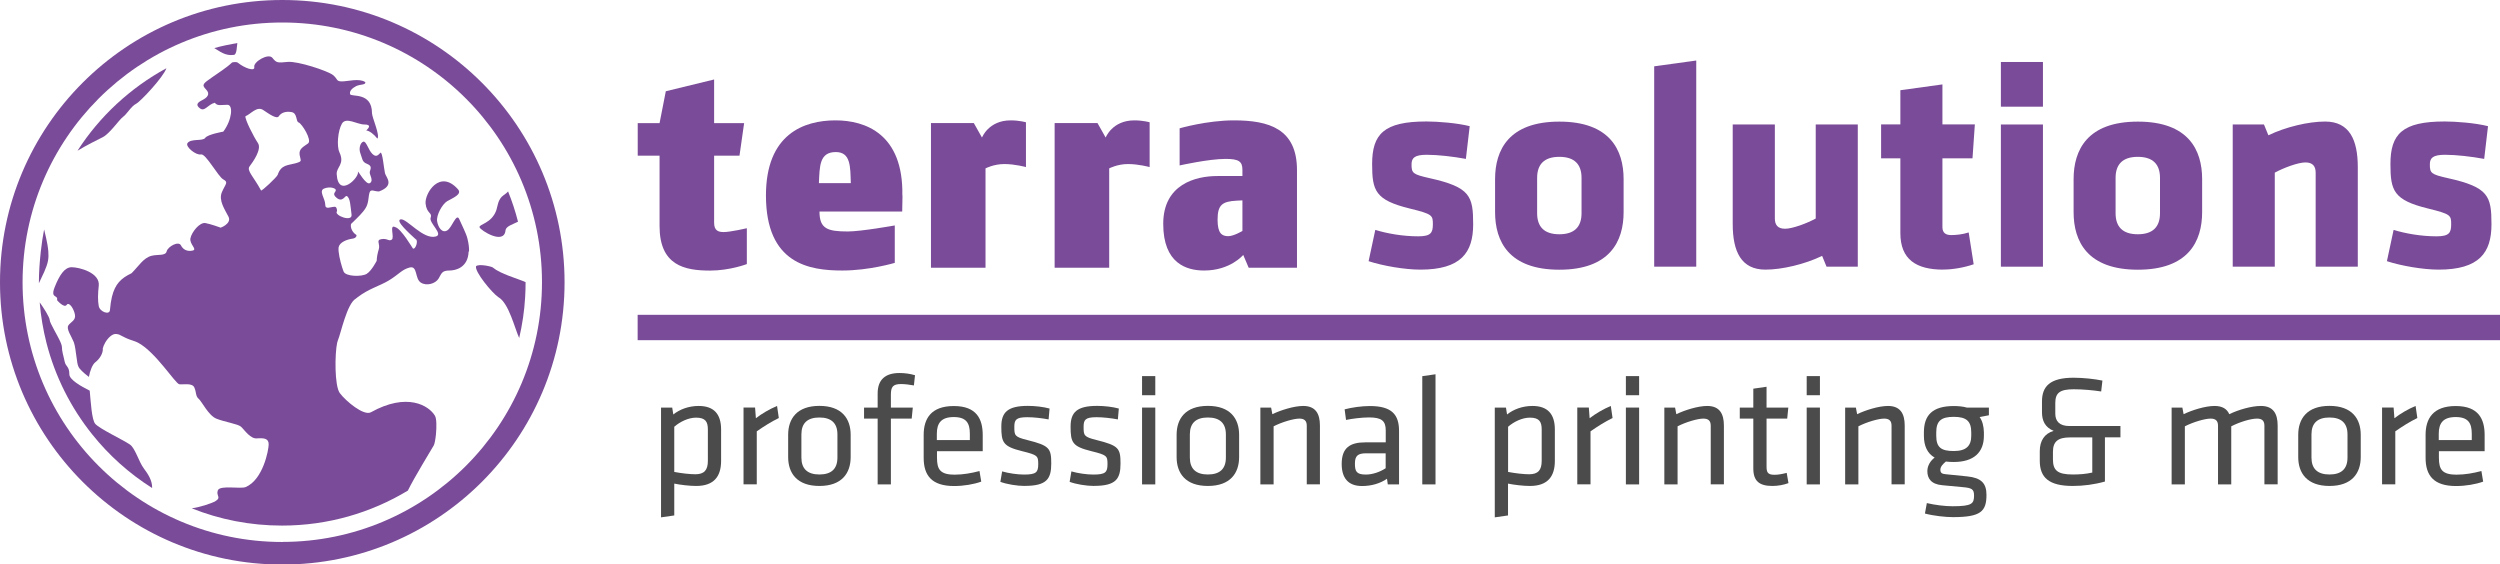 <svg xmlns="http://www.w3.org/2000/svg" id="Ebene_1" data-name="Ebene 1" viewBox="0 0 340 76.77"><defs><style>      .cls-1 {        fill: #4c4b4c;      }      .cls-1, .cls-2 {        stroke-width: 0px;      }      .cls-3 {        fill: none;        stroke: #7a4b98;        stroke-width: 3.45px;      }      .cls-2 {        fill: #7a4b98;      }    </style></defs><path class="cls-2" d="M19.55,63.69c-.67-.88-1.16-2.75-1.89-3.24-.49-.33-1.51-.86-2.48-1.39h0c-.99-.54-1.93-1.08-2.22-1.41-.49-.55-.61-2.99-.76-4.52-1.19-.59-2.77-1.5-2.77-2.23,0-1.13-.49-.97-.65-1.78-.16-.81-.36-1.3-.36-1.95,0-.12-.06-.31-.15-.54h0c-.41-.98-1.51-2.71-1.51-3.1s-.88-1.74-1.36-2.41c.15,1.88.47,3.73.92,5.51,1.18,4.61,3.33,8.83,6.21,12.43h0s0,0,0,0h0c2.29,2.87,5.05,5.34,8.16,7.31.04-1.03-.6-1.96-1.14-2.68"></path><path class="cls-2" d="M6.57,34.19h0c-.09-1.2-.47-2.45-.57-2.99-.18.89-.33,1.93-.45,2.99-.16,1.43-.26,2.92-.26,4.2v.13c.45-.97,1.07-2.13,1.24-3.07.07-.39.08-.82.04-1.26"></path><path class="cls-2" d="M31.83,7.46c.39-.08.37-1.16.45-1.61-.99.18-2.18.41-3.14.69.71.4,1.48,1.11,2.7.92"></path><path class="cls-2" d="M68.76,31.31c.05-.55,1.02-.81,1.69-1.16-.36-1.41-.81-2.78-1.35-4.11-.12.14-.31.31-.6.5-.82.55-.81,1.56-1.03,2.13-.66,1.74-2.39,1.83-2.25,2.25.14.41,3.36,2.46,3.53.39"></path><path class="cls-2" d="M16.72,15.9c.49-.32,1.13-1.46,1.78-1.78.6-.3,3.71-3.61,4.13-4.84-4.91,2.67-9.08,6.54-12.09,11.22,1.24-.76,2.85-1.55,3.43-1.84.97-.49,2.27-2.43,2.75-2.75"></path><path class="cls-2" d="M67.03,36.38c-.17-.14-1.92-.54-2.29-.17-.21.73,2.17,3.62,3.03,4.2.02.01.04.02.05.03,1.39.83,2.18,4.21,2.79,5.53.42-1.8.7-3.65.81-5.56.04-.67.06-1.36.06-2.04-1.12-.5-3.41-1.11-4.45-1.98"></path><path class="cls-2" d="M45.81,28.75c.08-.11-.03-.63-.26-.63-.63,0-1.32.46-1.32-.32s-.93-1.85-.15-2.16c.78-.31,1.49-.05,1.57.14.15.34-.64.51.15,1.14.78.63,1.11-.31,1.34-.27.51.23.52,1.43.67,2.52.16,1.1-2.38.13-2-.41M41.89,19.51c-.57.43-1.28.71-1.14,1.56.14.85.43.85-.57,1.14-.99.28-1.96.17-2.41,1.56-.1.31-2.22,2.3-2.27,2.13-.99-1.85-1.99-2.7-1.56-3.27.43-.57,1.7-2.32,1.14-3.17-.57-.85-1.79-3.22-1.7-3.65.71-.28,1.56-1.42,2.41-.85.85.57,1.85,1.28,2.13.85.28-.43.85-.71,1.71-.57.85.14.57,1.28.99,1.42.43.14,1.85,2.41,1.28,2.84M63.79,34.19c.02-.49-.05-1.07-.22-1.75-.2-.78-.69-1.65-1.1-2.61-.41-.96-.96,1.1-1.65,1.51-.69.41-1.23-.41-1.37-1.24-.14-.82.69-2.33,1.37-2.74.69-.41,2.08-.92,1.47-1.61-2.49-2.81-4.55.57-4.41,1.94.14,1.37.96,1.23.69,1.92-.27.69,1.78,2.25.71,2.55-1.72.48-3.95-2.46-4.78-2.33-.82.14,1.23,1.96,2.04,2.71.38.12,0,1.43-.38,1.26-.04-.02-1.62-2.76-2.44-2.92-.82-.41-.03,1.44-.44,1.71-.41.27-.58-.2-1.4-.07-.82.14-.11.61-.38,1.44-.03.08-.05.16-.07.23h0c-.2.72-.2,1.28-.2,1.28,0,0-.69,1.37-1.37,1.78-.69.41-2.85.37-3.13-.32-.22-.54-.6-1.87-.68-2.74-.02-.23-.02-.42,0-.56.14-.69,1.12-1.07,1.93-1.18.46-.06.59-.44.46-.52-.46-.28-.83-.92-.7-1.47.16-.18,1.13-1.04,1.67-1.72.55-.69.63-1.06.76-2.15.14-1.1.55-.55,1.37-.55,2.2-.82.96-1.92.82-2.47-.14-.55-.35-3.06-.63-2.79-.27.27-.55.69-1.1.14s-.82-1.78-1.23-1.65c-.41.14-.65.96-.37,1.64.27.69.19,1.1.88,1.37.69.27.52.62.39,1.04-.14.41.57,1.16.03,1.57-.55.41-1.76-1.93-1.65-1.51.2.76-2.69,3.65-2.89.3-.06-.97,1.14-1.33.37-2.98-.39-.84-.21-2.92.34-3.88.55-.96,2.08.11,3.04.11s.69.41.27.82c.41,0,1.1.55,1.51,1.1.41-.41-.73-2.88-.73-3.47,0-2.91-2.84-2.16-2.97-2.57-.14-.41.27-.82.82-1.1.55-.27,1.37-.14,1.23-.55-.82-.55-2.35-.09-3.17-.09s-.53-.32-1.22-.87c-.69-.55-4.8-1.92-6.17-1.78-1.37.14-1.51.14-2.06-.55-.55-.69-2.61.55-2.47,1.23.14.69-1.37.14-2.2-.55-.22-.18-.57-.1-.81-.06-.8.76-1.88,1.42-2.75,2.04-1.13.81-1.46.97-.81,1.62.65.65.16,1.13-.49,1.46-.65.32-.97.65-.32,1.13.65.49,1.04-.52,2.02-.77.33.49.9.28,1.71.28s.64,2.04-.56,3.65c0,0-2.13.37-2.46.85-.32.49-1.99.05-2.42.73-.3.48,1.19,1.68,1.84,1.52.65-.16,2.33,3.02,3.04,3.4.74.4.3.59-.19,1.73-.49,1.13.41,2.38.9,3.35.49.97-1.3,1.62-1.13,1.46,0,0-1.18-.44-1.99-.6-.81-.16-1.9,1.25-2.06,2.06-.16.81.97,1.51.32,1.67-.65.16-1.29-.05-1.61-.7-.32-.64-1.76.15-1.94.8,0,0,0,0,0,.01-.16.65-1.18.39-2.03.6-1.13.27-1.77,1.41-2.75,2.38-1.41.67-2.24,1.44-2.67,3.22-.12.51-.21,1.11-.27,1.81-.06.67-1.35.25-1.52-.56-.07-.37-.1-.81-.1-1.25,0-.51.05-1.04.1-1.5.22-1.82-2.71-2.54-3.68-2.54s-1.66,1.08-2.31,2.7c-.44,1.11-.05,1.16.19,1.34h0c.11.08.19.19.13.44,0,.02.97,1.13,1.3.65.32-.49.97.49,1.13,1.3.16.81-.56.99-.89,1.48-.32.49.4,1.44.72,2.25.01.03.03.07.04.1.29.88.38,2.92.6,3.23.08.3.72.9,1.43,1.43.14-.81.48-1.7.87-1.99.58-.44,1.09-1.24,1.02-1.89.06-.24.17-.51.32-.77h0c.38-.66.97-1.24,1.5-1.19.73.07.64.39,2.4.95.19.06.38.14.58.24h0c2.4,1.27,5.07,5.58,5.61,5.65.58.07,1.75-.22,2.04.44.29.65.15,1.16.58,1.53.44.36,1.33,2.27,2.42,2.71,1.09.44,2.89.71,3.33,1.08.23.19.57.66.98,1.04h0c.36.33.76.6,1.2.56.95-.07,1.6,0,1.6.8s-.77,4.82-3.13,5.82c-.69.29-3.49-.29-3.78.44-.29.73.51.95-.29,1.45-.55.35-2.32.89-3.27,1,3.8,1.52,7.94,2.35,12.28,2.35,6.26,0,12.12-1.74,17.12-4.76.86-1.77,3.19-5.57,3.53-6.16.1-.18.22-.8.29-1.5.09-.97.1-2.12-.14-2.52-.81-1.37-3.77-3.22-8.71-.47-.96.53-3.4-1.51-4.22-2.6-.74-.99-.69-5.37-.37-6.84.03-.14.06-.25.1-.34.41-.95,1.23-5,2.45-5.68.08-.07.16-.13.24-.19h0c1.55-1.18,2.94-1.5,4.23-2.27,1.36-.82,1.77-1.49,2.85-1.77,1.09-.27.68,1.49,1.49,2.04.81.54,2.04.14,2.44-.54.41-.68.41-1.09,1.49-1.09.8,0,2.52-.38,2.59-2.58h0Z"></path><path class="cls-2" d="M38.39,73.71c-19.51,0-35.32-15.81-35.32-35.32S18.88,3.06,38.39,3.06s35.32,15.81,35.32,35.32-15.81,35.32-35.32,35.32M38.39,0C17.19,0,0,17.19,0,38.39s17.19,38.39,38.39,38.39,38.39-17.19,38.39-38.39S59.59,0,38.39,0"></path><path class="cls-2" d="M101.57,35.9v-4.86s-2.23.52-3.15.52c-.67,0-1.3-.15-1.3-1.26v-9.13h3.45l.63-4.42h-4.08v-5.94l-6.57,1.6-.85,4.34h-2.97v4.42h2.97v9.58c0,5.34,3.38,6.05,6.87,6.05,2.71,0,5.01-.89,5.01-.89"></path><path class="cls-2" d="M115.71,24.91h-4.34c.11-2.26.04-4.23,2.3-4.23,2.04,0,1.97,2,2.04,4.23M122.72,26.58c.15-8.39-5.05-10.21-9.09-10.21-4.31,0-9.46,1.86-9.46,10.21,0,9.32,5.9,10.21,10.39,10.21,3.67,0,7.13-1.04,7.13-1.04v-5.09s-4.57.82-6.38.82c-2.78,0-3.86-.37-3.86-2.71h11.25l.04-2.19Z"></path><path class="cls-2" d="M139.53,22.72v-6.09s-.89-.26-2.08-.26c-3.01,0-3.9,2.34-3.9,2.34l-1.11-1.97h-5.83v19.67h7.42v-13.51s1.11-.59,2.56-.59,2.93.41,2.93.41"></path><path class="cls-2" d="M156.35,22.72v-6.09s-.89-.26-2.08-.26c-3.01,0-3.9,2.34-3.9,2.34l-1.11-1.97h-5.83v19.67h7.42v-13.51s1.11-.59,2.56-.59,2.93.41,2.93.41"></path><path class="cls-2" d="M168.97,31.41s-1.19.71-1.93.71c-.85,0-1.45-.37-1.45-2.23,0-2.04.63-2.49,2.6-2.6l.78-.04v4.16ZM176.39,36.42v-13.29c0-5.6-3.79-6.76-8.57-6.76-3.67,0-7.39,1.08-7.39,1.08v5.05s3.97-.89,6.24-.89c1.78,0,2.3.33,2.3,1.48v.85h-3.42c-2.93,0-7.35,1.11-7.35,6.5s3.16,6.35,5.57,6.35c3.56,0,5.31-2.12,5.31-2.12l.74,1.74h6.57Z"></path><g><path class="cls-2" d="M193.16,36.67c-2.11,0-5.12-.52-7.03-1.15l.91-4.25c1.59.48,3.69.87,5.84.87,1.71,0,1.99-.48,1.99-1.63,0-1.23-.04-1.39-3.14-2.15-4.69-1.15-5.12-2.42-5.12-6.04,0-4.09,1.59-5.8,7.39-5.8,1.47,0,4.17.2,5.88.64l-.52,4.45c-1.71-.32-3.81-.56-5.32-.56-1.67,0-2.07.44-2.07,1.31,0,1.19.16,1.35,2.46,1.87,5.52,1.23,5.92,2.42,5.92,6.28s-1.67,6.16-7.19,6.16Z"></path><path class="cls-2" d="M203.33,28.85v-4.49c0-3.97,1.87-7.82,8.74-7.82s8.74,3.85,8.74,7.82v4.49c0,3.97-1.87,7.83-8.74,7.83s-8.74-3.85-8.74-7.83ZM215.09,29v-4.81c0-1.83-.95-2.86-3.02-2.86s-3.02,1.03-3.02,2.86v4.81c0,1.83.95,2.86,3.02,2.86s3.02-1.03,3.02-2.86Z"></path><path class="cls-2" d="M224.97,36.27V9.02l5.72-.79v28.04h-5.72Z"></path><path class="cls-2" d="M241.38,16.93v12.79c0,.87.4,1.39,1.39,1.39s2.94-.72,4.17-1.39v-12.79h5.72v19.34h-4.25l-.6-1.47c-2.38,1.15-5.48,1.87-7.71,1.87-3.3,0-4.45-2.46-4.45-6.2v-13.54h5.72Z"></path><path class="cls-2" d="M264.29,36.67c-3.69,0-5.84-1.39-5.84-4.97v-10.17h-2.62v-4.61h2.62v-4.65l5.72-.79v5.44h4.41l-.32,4.61h-4.09v9.37c0,.79.48,1.07,1.19,1.07.64,0,1.55-.08,2.38-.36l.68,4.33c-1.27.44-2.82.72-4.13.72Z"></path><path class="cls-2" d="M272.12,14.51v-6.08h5.72v6.08h-5.72ZM272.12,36.27v-19.34h5.72v19.34h-5.72Z"></path><path class="cls-2" d="M282.01,28.85v-4.49c0-3.97,1.87-7.82,8.74-7.82s8.74,3.85,8.74,7.82v4.49c0,3.97-1.87,7.83-8.74,7.83s-8.74-3.85-8.74-7.83ZM293.76,29v-4.81c0-1.83-.95-2.86-3.02-2.86s-3.02,1.03-3.02,2.86v4.81c0,1.83.95,2.86,3.02,2.86s3.02-1.03,3.02-2.86Z"></path><path class="cls-2" d="M314.93,36.27v-12.79c0-.87-.4-1.39-1.39-1.39s-2.94.72-4.17,1.39v12.79h-5.72v-19.34h4.25l.6,1.47c2.38-1.15,5.48-1.87,7.71-1.87,3.3,0,4.45,2.46,4.45,6.2v13.54h-5.72Z"></path><path class="cls-2" d="M331.65,36.67c-2.11,0-5.12-.52-7.03-1.15l.91-4.25c1.59.48,3.69.87,5.84.87,1.71,0,1.99-.48,1.99-1.63,0-1.23-.04-1.39-3.14-2.15-4.69-1.15-5.12-2.42-5.12-6.04,0-4.09,1.59-5.8,7.39-5.8,1.47,0,4.17.2,5.88.64l-.52,4.45c-1.71-.32-3.81-.56-5.32-.56-1.67,0-2.07.44-2.07,1.31,0,1.19.16,1.35,2.46,1.87,5.52,1.23,5.92,2.42,5.92,6.28s-1.67,6.16-7.19,6.16Z"></path></g><line class="cls-3" x1="340" y1="44.54" x2="86.72" y2="44.54"></line><g><path class="cls-1" d="M98.07,62.68c0,2.08-.94,3.41-3.39,3.41-.92,0-2.15-.15-2.98-.32v4.33l-1.8.26v-14.93h1.52l.15.94c.86-.69,2.08-1.16,3.45-1.16,2.06,0,3.05,1.09,3.05,3.2v4.27ZM91.69,64.18c.97.19,2.15.32,2.88.32,1.2,0,1.7-.56,1.7-1.82v-4.27c0-1.07-.34-1.61-1.61-1.61-1.03,0-2.19.56-2.96,1.24v6.14Z"></path><path class="cls-1" d="M105.9,56.86c-.99.47-2.12,1.2-2.98,1.8v7.21h-1.8v-10.45h1.57l.11,1.46c.77-.6,1.85-1.24,2.88-1.67l.24,1.65Z"></path><path class="cls-1" d="M111.44,66.09c-3.05,0-4.25-1.74-4.25-3.93v-3.03c0-2.19,1.2-3.93,4.25-3.93s4.25,1.74,4.25,3.93v3.03c0,2.19-1.2,3.93-4.25,3.93ZM111.44,56.78c-1.63,0-2.45.77-2.45,2.3v3.15c0,1.52.82,2.3,2.45,2.3s2.45-.77,2.45-2.3v-3.15c0-1.52-.82-2.3-2.45-2.3Z"></path><path class="cls-1" d="M124.29,52.42c-.56-.11-1.29-.19-1.74-.19-1.12,0-1.39.39-1.39,1.44v1.76h2.98l-.15,1.5h-2.83v8.95h-1.8v-8.95h-1.85v-1.5h1.85v-1.93c0-1.85,1.03-2.77,2.96-2.77.69,0,1.42.09,2.12.3l-.15,1.39Z"></path><path class="cls-1" d="M129.91,64.55c1.03,0,2.17-.19,3.3-.49l.24,1.44c-.99.36-2.38.6-3.69.6-3.09,0-4.14-1.48-4.14-3.84v-3.13c0-2.17.99-3.91,4.1-3.91s3.93,1.78,3.93,3.95v2.19h-6.22v.88c0,1.65.45,2.32,2.49,2.32ZM127.42,59.85h4.48v-.86c0-1.46-.49-2.27-2.19-2.27s-2.3.82-2.3,2.27v.86Z"></path><path class="cls-1" d="M139.38,66.09c-1.07,0-2.49-.24-3.33-.56l.24-1.42c.9.26,2.08.43,2.98.43,1.65,0,1.93-.3,1.93-1.42s-.09-1.24-2.19-1.76c-2.6-.64-2.83-1.18-2.83-3.35,0-1.93.86-2.81,3.6-2.81,1.01,0,2.1.13,2.96.36l-.13,1.48c-.88-.17-2.04-.3-2.9-.3-1.54,0-1.76.36-1.76,1.31,0,1.16.02,1.37,1.78,1.8,3,.75,3.24,1.12,3.24,3.2s-.62,3.03-3.6,3.03Z"></path><path class="cls-1" d="M148.8,66.09c-1.07,0-2.49-.24-3.33-.56l.24-1.42c.9.26,2.08.43,2.98.43,1.65,0,1.93-.3,1.93-1.42s-.09-1.24-2.19-1.76c-2.6-.64-2.83-1.18-2.83-3.35,0-1.93.86-2.81,3.6-2.81,1.01,0,2.1.13,2.96.36l-.13,1.48c-.88-.17-2.04-.3-2.9-.3-1.54,0-1.76.36-1.76,1.31,0,1.16.02,1.37,1.78,1.8,3,.75,3.24,1.12,3.24,3.2s-.62,3.03-3.6,3.03Z"></path><path class="cls-1" d="M155.32,53.75v-2.6h1.8v2.6h-1.8ZM155.32,65.88v-10.45h1.8v10.45h-1.8Z"></path><path class="cls-1" d="M164.27,66.09c-3.05,0-4.25-1.74-4.25-3.93v-3.03c0-2.19,1.2-3.93,4.25-3.93s4.25,1.74,4.25,3.93v3.03c0,2.19-1.2,3.93-4.25,3.93ZM164.27,56.78c-1.63,0-2.45.77-2.45,2.3v3.15c0,1.52.82,2.3,2.45,2.3s2.45-.77,2.45-2.3v-3.15c0-1.52-.82-2.3-2.45-2.3Z"></path><path class="cls-1" d="M177.72,65.88v-7.98c0-.69-.34-.97-1.01-.97-.77,0-2.38.47-3.5,1.05v7.9h-1.8v-10.45h1.46l.17.9c1.16-.56,2.96-1.12,4.2-1.12,1.67,0,2.27,1.05,2.27,2.66v8h-1.8Z"></path><path class="cls-1" d="M190.26,65.88h-1.52l-.11-.77c-.92.64-2.12.99-3.39.99-1.95,0-2.77-1.16-2.77-3,0-2.17,1.09-2.94,3.2-2.94h2.79v-1.63c0-1.31-.58-1.76-2.27-1.76-1.01,0-2.32.17-3.13.34l-.19-1.44c.99-.26,2.32-.45,3.43-.45,2.98,0,3.97,1.16,3.97,3.39v7.27ZM188.45,61.65h-2.66c-1.12,0-1.52.34-1.52,1.39s.19,1.5,1.48,1.5c.9,0,1.91-.34,2.7-.86v-2.04Z"></path><path class="cls-1" d="M193.43,65.88v-14.72l1.8-.26v14.98h-1.8Z"></path><path class="cls-1" d="M211.46,62.68c0,2.08-.94,3.41-3.39,3.41-.92,0-2.15-.15-2.98-.32v4.33l-1.8.26v-14.93h1.52l.15.94c.86-.69,2.08-1.16,3.45-1.16,2.06,0,3.05,1.09,3.05,3.2v4.27ZM205.09,64.18c.97.19,2.15.32,2.88.32,1.2,0,1.7-.56,1.7-1.82v-4.27c0-1.07-.34-1.61-1.61-1.61-1.03,0-2.19.56-2.96,1.24v6.14Z"></path><path class="cls-1" d="M219.29,56.86c-.99.47-2.12,1.2-2.98,1.8v7.21h-1.8v-10.45h1.57l.11,1.46c.77-.6,1.85-1.24,2.88-1.67l.24,1.65Z"></path><path class="cls-1" d="M221.12,53.75v-2.6h1.8v2.6h-1.8ZM221.12,65.88v-10.45h1.8v10.45h-1.8Z"></path><path class="cls-1" d="M232.66,65.88v-7.98c0-.69-.34-.97-1.01-.97-.77,0-2.38.47-3.5,1.05v7.9h-1.8v-10.45h1.46l.17.9c1.16-.56,2.96-1.12,4.2-1.12,1.67,0,2.27,1.05,2.27,2.66v8h-1.8Z"></path><path class="cls-1" d="M243.24,65.7c-.64.24-1.42.39-2.19.39-1.76,0-2.6-.64-2.6-2.38v-6.78h-1.84v-1.5h1.84v-2.57l1.8-.26v2.83h2.96l-.15,1.5h-2.81v6.48c0,.77.11,1.16,1.07,1.16.49,0,1.01-.09,1.67-.26l.24,1.39Z"></path><path class="cls-1" d="M245.71,53.75v-2.6h1.8v2.6h-1.8ZM245.71,65.88v-10.45h1.8v10.45h-1.8Z"></path><path class="cls-1" d="M257.25,65.88v-7.98c0-.69-.34-.97-1.01-.97-.77,0-2.38.47-3.5,1.05v7.9h-1.8v-10.45h1.46l.17.9c1.16-.56,2.96-1.12,4.2-1.12,1.67,0,2.27,1.05,2.27,2.66v8h-1.8Z"></path><path class="cls-1" d="M270.47,56.48l-1.24.24c.39.54.56,1.27.58,2.08v.47c0,2.25-1.37,3.56-4.1,3.56-.39,0-.75-.02-1.07-.06-.36.3-.75.67-.75,1.12,0,.41.21.56.69.6,1.09.11,1.65.17,2.96.3,1.89.19,2.62.92,2.62,2.51,0,2.27-.79,3.03-4.57,3.03-.97,0-2.62-.17-3.8-.49l.26-1.42c1.09.26,2.45.43,3.5.43,2.66,0,2.92-.36,2.92-1.46,0-.88-.32-1.03-1.54-1.14-1.16-.11-1.54-.15-2.77-.26-1.54-.13-2.04-.94-2.04-1.91,0-.77.43-1.42.99-1.85-.99-.56-1.46-1.59-1.46-2.96v-.47c0-2.27,1.09-3.58,4.08-3.58.54,0,1.27.06,1.76.21h3v1.05ZM265.71,56.69c-1.74,0-2.38.58-2.38,2.12v.45c0,1.59.67,2.08,2.38,2.08s2.38-.71,2.38-2.08v-.45c0-1.52-.64-2.12-2.38-2.12Z"></path><path class="cls-1" d="M286.27,59.48v6.01c-1.46.41-2.94.6-4.38.6-3.26,0-4.48-1.16-4.48-3.43v-1.31c0-1.39.64-2.4,1.89-2.75-1.2-.49-1.59-1.42-1.59-2.53v-1.48c0-2.04,1.09-3.22,4.29-3.22,1.31,0,2.88.17,3.93.39l-.17,1.48c-1.07-.17-2.55-.3-3.73-.3-1.89,0-2.51.49-2.51,1.87v1.44c0,1.01.54,1.69,1.93,1.69h6.93v1.54h-2.1ZM284.55,64.27v-4.78h-3.05c-1.61,0-2.3.56-2.3,1.95v1.03c0,1.48.6,2.06,2.68,2.06.94,0,1.76-.06,2.66-.26Z"></path><path class="cls-1" d="M307.96,65.88v-7.98c0-.69-.34-.97-1.01-.97-.86,0-2.38.47-3.5,1.05v7.9h-1.8v-7.98c0-.69-.34-.97-1.01-.97-.77,0-2.38.47-3.5,1.05v7.9h-1.8v-10.45h1.46l.17.9c1.16-.56,2.96-1.12,4.21-1.12,1.07,0,1.69.41,2,1.12,1.24-.6,3-1.12,4.31-1.12,1.67,0,2.27,1.05,2.27,2.66v8h-1.8Z"></path><path class="cls-1" d="M316.81,66.09c-3.05,0-4.25-1.74-4.25-3.93v-3.03c0-2.19,1.2-3.93,4.25-3.93s4.25,1.74,4.25,3.93v3.03c0,2.19-1.2,3.93-4.25,3.93ZM316.81,56.78c-1.63,0-2.45.77-2.45,2.3v3.15c0,1.52.82,2.3,2.45,2.3s2.45-.77,2.45-2.3v-3.15c0-1.52-.82-2.3-2.45-2.3Z"></path><path class="cls-1" d="M328.74,56.86c-.99.47-2.12,1.2-2.98,1.8v7.21h-1.8v-10.45h1.57l.11,1.46c.77-.6,1.84-1.24,2.88-1.67l.24,1.65Z"></path></g><path class="cls-1" d="M334.17,64.55c1.03,0,2.17-.19,3.3-.49l.24,1.44c-.99.36-2.38.6-3.69.6-3.09,0-4.14-1.48-4.14-3.84v-3.13c0-2.17.99-3.91,4.1-3.91s3.93,1.78,3.93,3.95v2.19h-6.22v.88c0,1.65.45,2.32,2.49,2.32ZM331.68,59.85h4.48v-.86c0-1.46-.49-2.27-2.19-2.27s-2.3.82-2.3,2.27v.86Z"></path></svg>